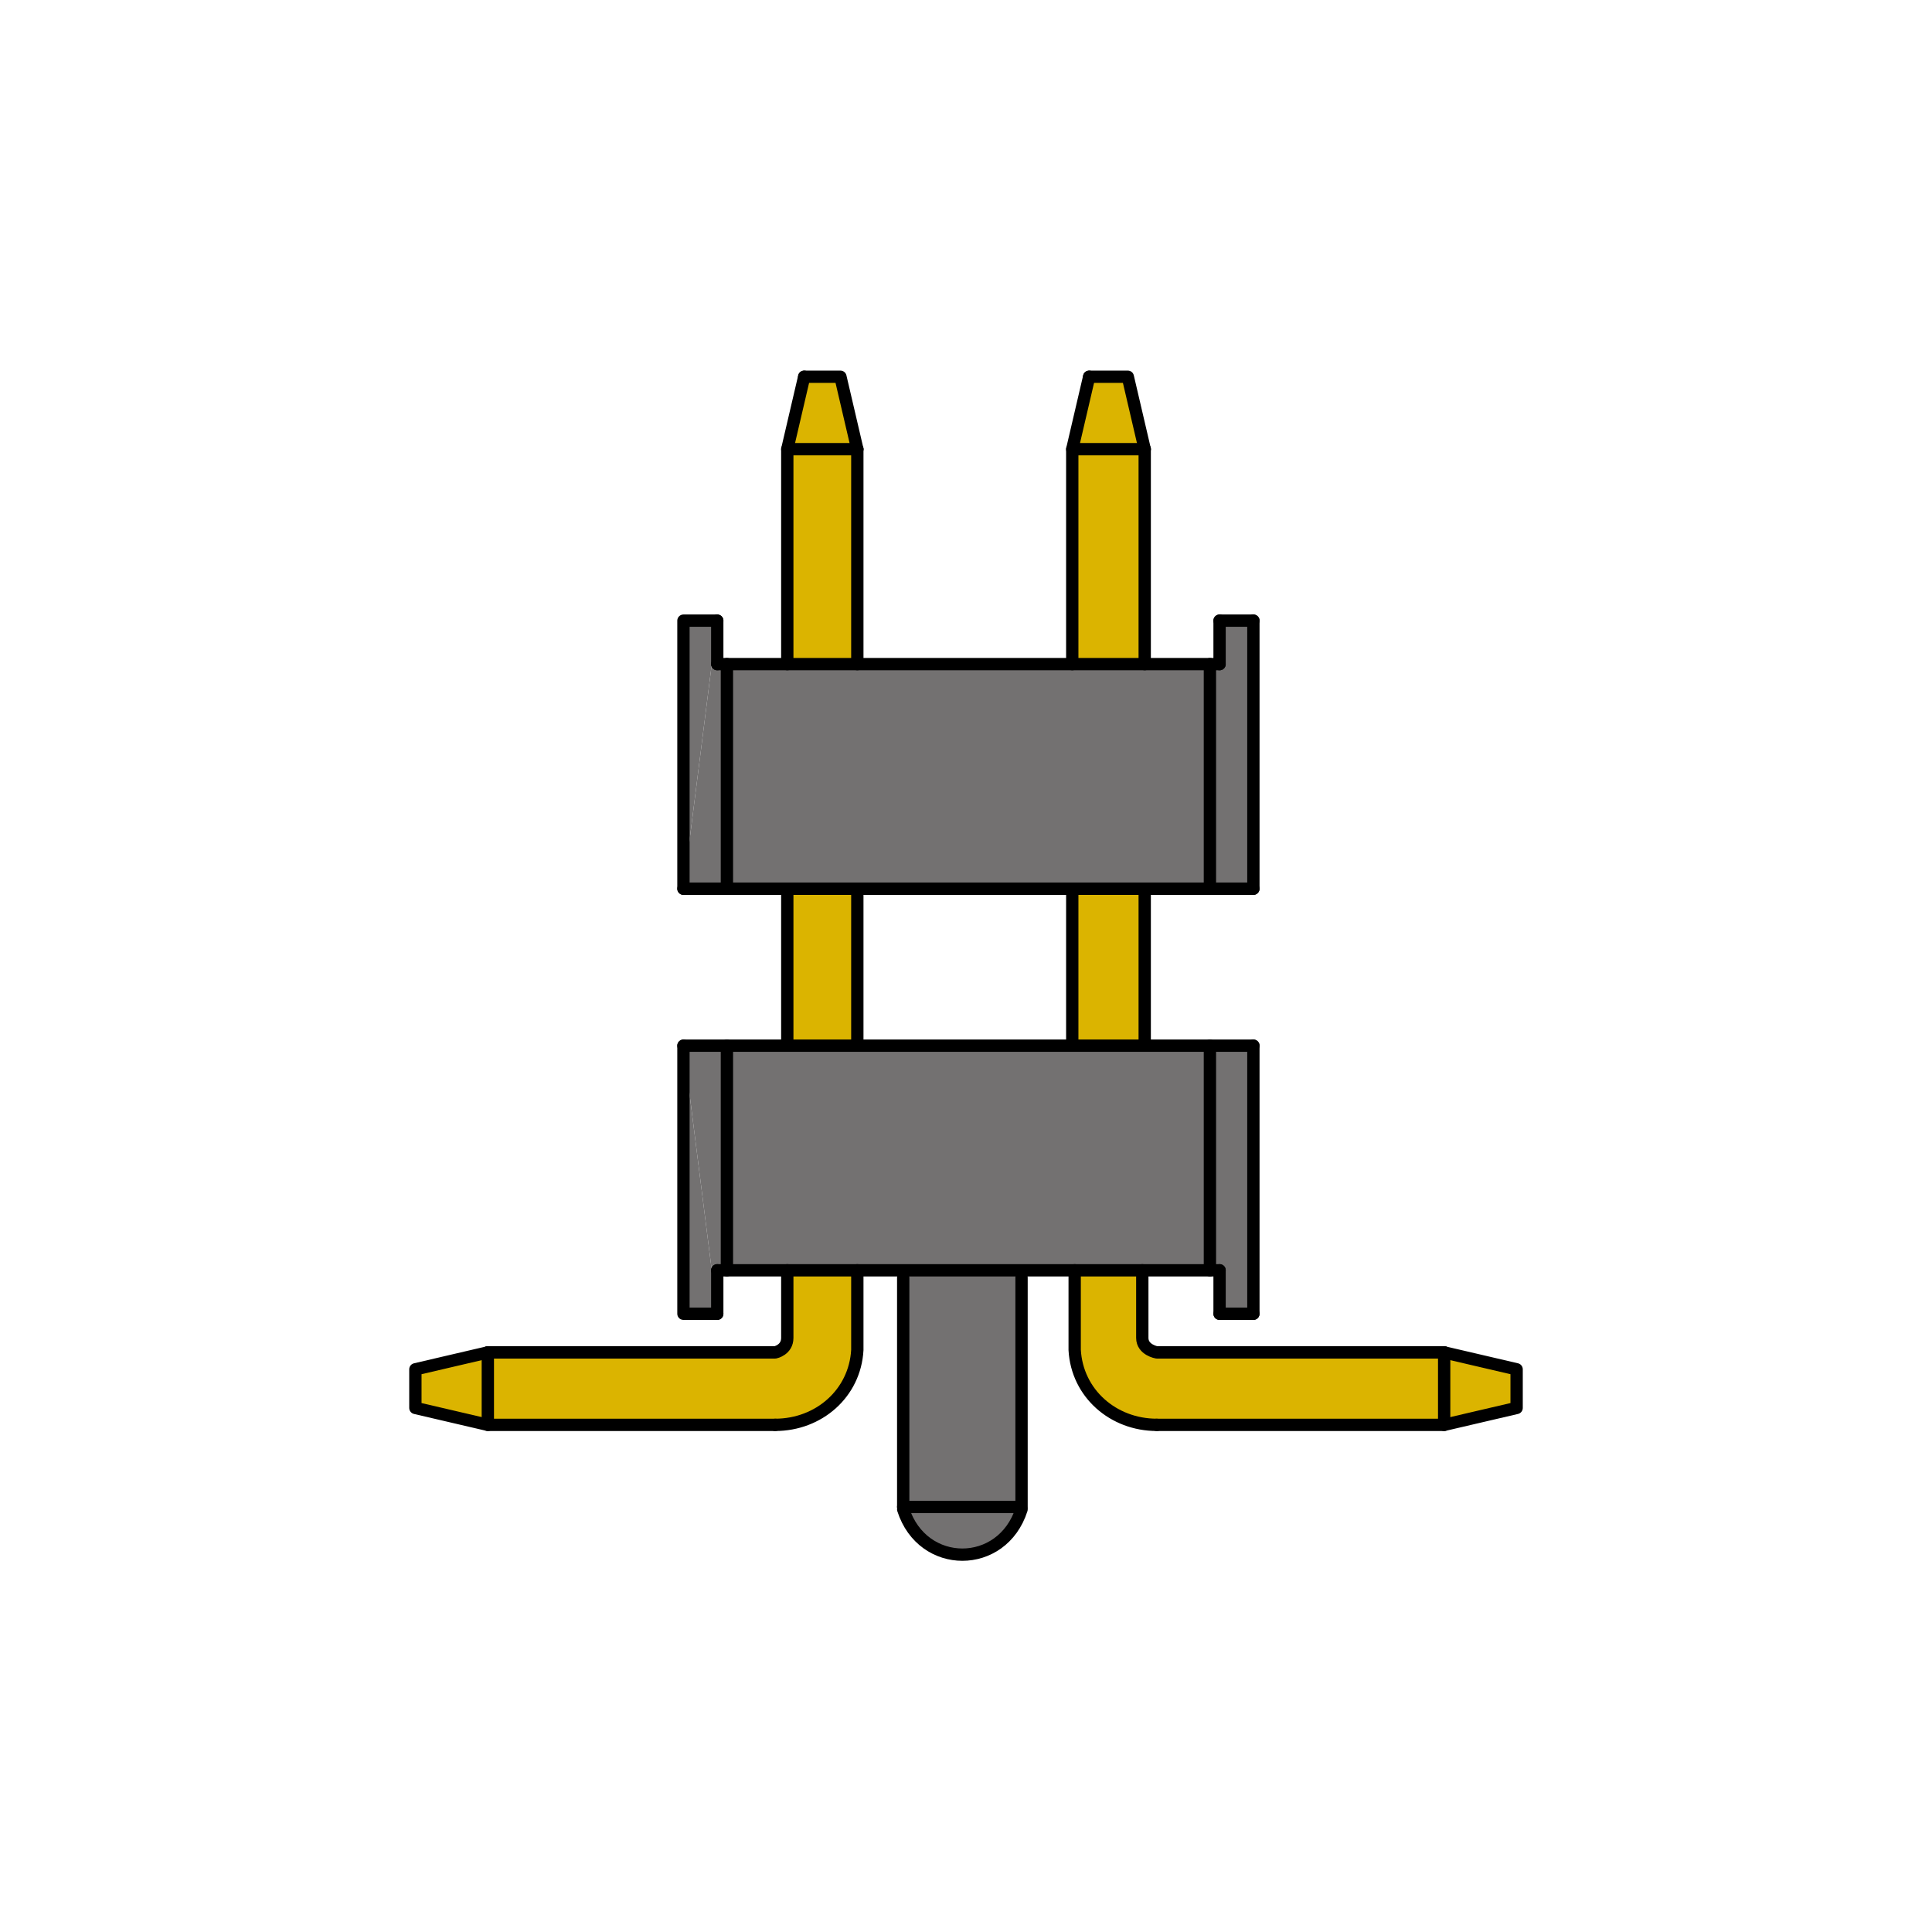 <?xml version="1.0" encoding="utf-8"?>
<!-- Generator: Adobe Illustrator 24.1.2, SVG Export Plug-In . SVG Version: 6.00 Build 0)  -->
<svg version="1.1" id="レイヤー_1" xmlns="http://www.w3.org/2000/svg" xmlns:xlink="http://www.w3.org/1999/xlink" x="0px"  width="100" height="100"
	 y="0px" viewBox="0 0 80 80" style="enable-background:new 0 0 80 80;" xml:space="preserve">
<style type="text/css">
	.st0{fill:#DBB400;}
	.st1{fill:#737171;}
	.st2{fill:none;stroke:#000000;stroke-width:0.51;stroke-linecap:round;stroke-linejoin:round;stroke-miterlimit:10;}
</style>
<g id="semi-index22">
	<g>
		<g id="XMLID_35_">
			<g>
				<polygon class="st0" points="62.8,56.7 62.8,58.3 59.8,59 59.8,56 				"/>
				<path class="st0" d="M59.8,56v3H47.9c-1.8,0-3.3-1.3-3.4-3.1v-3.3h2.9v0c0,0,0,2.4,0,2.8s0.6,0.6,0.6,0.6H59.8z"/>
				<polygon class="st1" points="51.9,43.3 51.9,54.4 50.5,54.4 50.5,52.6 50.1,52.6 50.1,43.3 				"/>
				<polygon class="st1" points="51.9,25.7 51.9,36.8 50.1,36.8 50.1,27.5 50.5,27.5 50.5,25.7 				"/>
				<polygon class="st1" points="44.5,52.6 42.3,52.6 37.4,52.6 35.5,52.6 32.6,52.6 30.1,52.6 30.1,43.3 32.6,43.3 35.5,43.3
					44.4,43.3 47.4,43.3 50.1,43.3 50.1,52.6 47.4,52.6 				"/>
				<polygon class="st1" points="50.1,27.5 50.1,36.8 47.4,36.8 44.4,36.8 35.5,36.8 32.6,36.8 30.1,36.8 30.1,27.5 32.6,27.5
					35.5,27.5 44.4,27.5 47.4,27.5 				"/>
				<polygon class="st0" points="47.4,43.2 47.4,43.3 44.4,43.3 44.4,43.2 44.4,36.8 44.4,36.8 47.4,36.8 47.4,36.8 				"/>
				<rect x="44.4" y="18.6" class="st0" width="3" height="8.9"/>
				<polygon class="st0" points="46.7,15.6 47.4,18.6 44.4,18.6 45.1,15.6 				"/>
				<path class="st1" d="M42.3,62.4v0.1c-0.8,2.5-4.1,2.5-4.9,0v-0.1H42.3z"/>
				<polygon class="st1" points="42.3,52.9 42.3,62.4 37.4,62.4 37.4,52.9 37.4,52.6 42.3,52.6 				"/>
				<path class="st0" d="M35.5,52.6v3.3c-0.2,1.8-1.7,3.1-3.4,3.1H20.2v-3h11.9c0,0,0.5-0.1,0.5-0.6s0-2.8,0-2.8v0H35.5z"/>
				<polygon class="st0" points="35.5,43.2 35.5,43.3 32.6,43.3 32.6,43.2 32.6,36.8 32.6,36.8 35.5,36.8 35.5,36.8 				"/>
				<rect x="32.6" y="18.6" class="st0" width="3" height="8.9"/>
				<polygon class="st0" points="34.8,15.6 35.5,18.6 32.6,18.6 33.3,15.6 				"/>
				<polygon class="st1" points="30.1,43.3 30.1,52.6 29.7,52.6 29.7,54.4 28.3,43.3 				"/>
				<polygon class="st1" points="30.1,27.5 30.1,36.8 28.3,36.8 29.7,25.7 29.7,27.5 				"/>
				<polygon class="st1" points="29.7,25.7 28.3,36.8 28.3,25.7 				"/>
				<polygon class="st1" points="28.3,43.3 29.7,54.4 28.3,54.4 				"/>
				<polygon class="st0" points="20.2,56 20.2,59 17.2,58.3 17.2,56.7 				"/>
			</g>
			<g>
				<polyline class="st2" points="28.3,43.3 30.1,43.3 32.6,43.3 35.5,43.3 44.4,43.3 47.4,43.3 50.1,43.3 51.9,43.3 				"/>
				<polyline class="st2" points="28.3,43.3 28.3,54.4 29.7,54.4 				"/>
				<line class="st2" x1="51.9" y1="43.3" x2="51.9" y2="54.4"/>
				<line class="st2" x1="30.1" y1="52.6" x2="30.1" y2="43.3"/>
				<line class="st2" x1="50.1" y1="52.6" x2="50.1" y2="43.3"/>
				<polyline class="st2" points="29.7,52.6 30.1,52.6 32.6,52.6 35.5,52.6 37.4,52.6 42.3,52.6 44.5,52.6 47.4,52.6 50.1,52.6
					50.5,52.6 				"/>
				<line class="st2" x1="50.5" y1="54.4" x2="51.9" y2="54.4"/>
				<line class="st2" x1="50.5" y1="52.6" x2="50.5" y2="54.4"/>
				<line class="st2" x1="29.7" y1="52.6" x2="29.7" y2="54.4"/>
				<line class="st2" x1="37.4" y1="62.4" x2="37.4" y2="52.9"/>
				<polyline class="st2" points="37.4,62.4 42.3,62.4 42.3,52.9 				"/>
				<path class="st2" d="M37.4,62.5c0.8,2.5,4.1,2.5,4.9,0"/>
				<line class="st2" x1="35.5" y1="36.8" x2="35.5" y2="43.2"/>
				<line class="st2" x1="35.5" y1="18.6" x2="35.5" y2="27.5"/>
				<line class="st2" x1="32.6" y1="36.8" x2="32.6" y2="43.2"/>
				<line class="st2" x1="32.6" y1="18.6" x2="32.6" y2="27.5"/>
				<line class="st2" x1="47.4" y1="36.8" x2="47.4" y2="43.2"/>
				<line class="st2" x1="47.4" y1="18.6" x2="47.4" y2="27.5"/>
				<line class="st2" x1="44.4" y1="36.8" x2="44.4" y2="43.2"/>
				<line class="st2" x1="44.4" y1="18.6" x2="44.4" y2="27.5"/>
				<polyline class="st2" points="33.3,15.6 34.8,15.6 35.5,18.6 				"/>
				<polyline class="st2" points="33.3,15.6 32.6,18.6 35.5,18.6 				"/>
				<polyline class="st2" points="45.1,15.6 46.7,15.6 47.4,18.6 				"/>
				<polyline class="st2" points="45.1,15.6 44.4,18.6 47.4,18.6 				"/>
				<polyline class="st2" points="32.1,59 20.2,59 20.2,56 				"/>
				<path class="st2" d="M20.2,56h11.9c0,0,0.5-0.1,0.5-0.6s0-2.8,0-2.8"/>
				<polyline class="st2" points="20.2,56 17.2,56.7 17.2,58.3 20.2,59 				"/>
				<path class="st2" d="M32.1,59c1.8,0,3.3-1.3,3.4-3.1v-3.3v0"/>
				<polyline class="st2" points="47.9,59 59.8,59 59.8,56 				"/>
				<path class="st2" d="M59.8,56H47.9c0,0-0.6-0.1-0.6-0.6s0-2.8,0-2.8"/>
				<polyline class="st2" points="59.8,56 62.8,56.7 62.8,58.3 59.8,59 				"/>
				<path class="st2" d="M47.9,59c-1.8,0-3.3-1.3-3.4-3.1v-3.3v0"/>
				<polyline class="st2" points="28.3,36.8 30.1,36.8 32.6,36.8 35.5,36.8 44.4,36.8 47.4,36.8 50.1,36.8 51.9,36.8 				"/>
				<polyline class="st2" points="28.3,36.8 28.3,25.7 29.7,25.7 				"/>
				<line class="st2" x1="51.9" y1="36.8" x2="51.9" y2="25.7"/>
				<line class="st2" x1="30.1" y1="27.5" x2="30.1" y2="36.8"/>
				<line class="st2" x1="50.1" y1="27.5" x2="50.1" y2="36.8"/>
				<polyline class="st2" points="29.7,27.5 30.1,27.5 32.6,27.5 35.5,27.5 44.4,27.5 47.4,27.5 50.1,27.5 50.5,27.5 				"/>
				<line class="st2" x1="50.5" y1="25.7" x2="51.9" y2="25.7"/>
				<line class="st2" x1="50.5" y1="27.5" x2="50.5" y2="25.7"/>
				<line class="st2" x1="29.7" y1="27.5" x2="29.7" y2="25.7"/>
			</g>
		</g>
	</g>
</g>
</svg>
